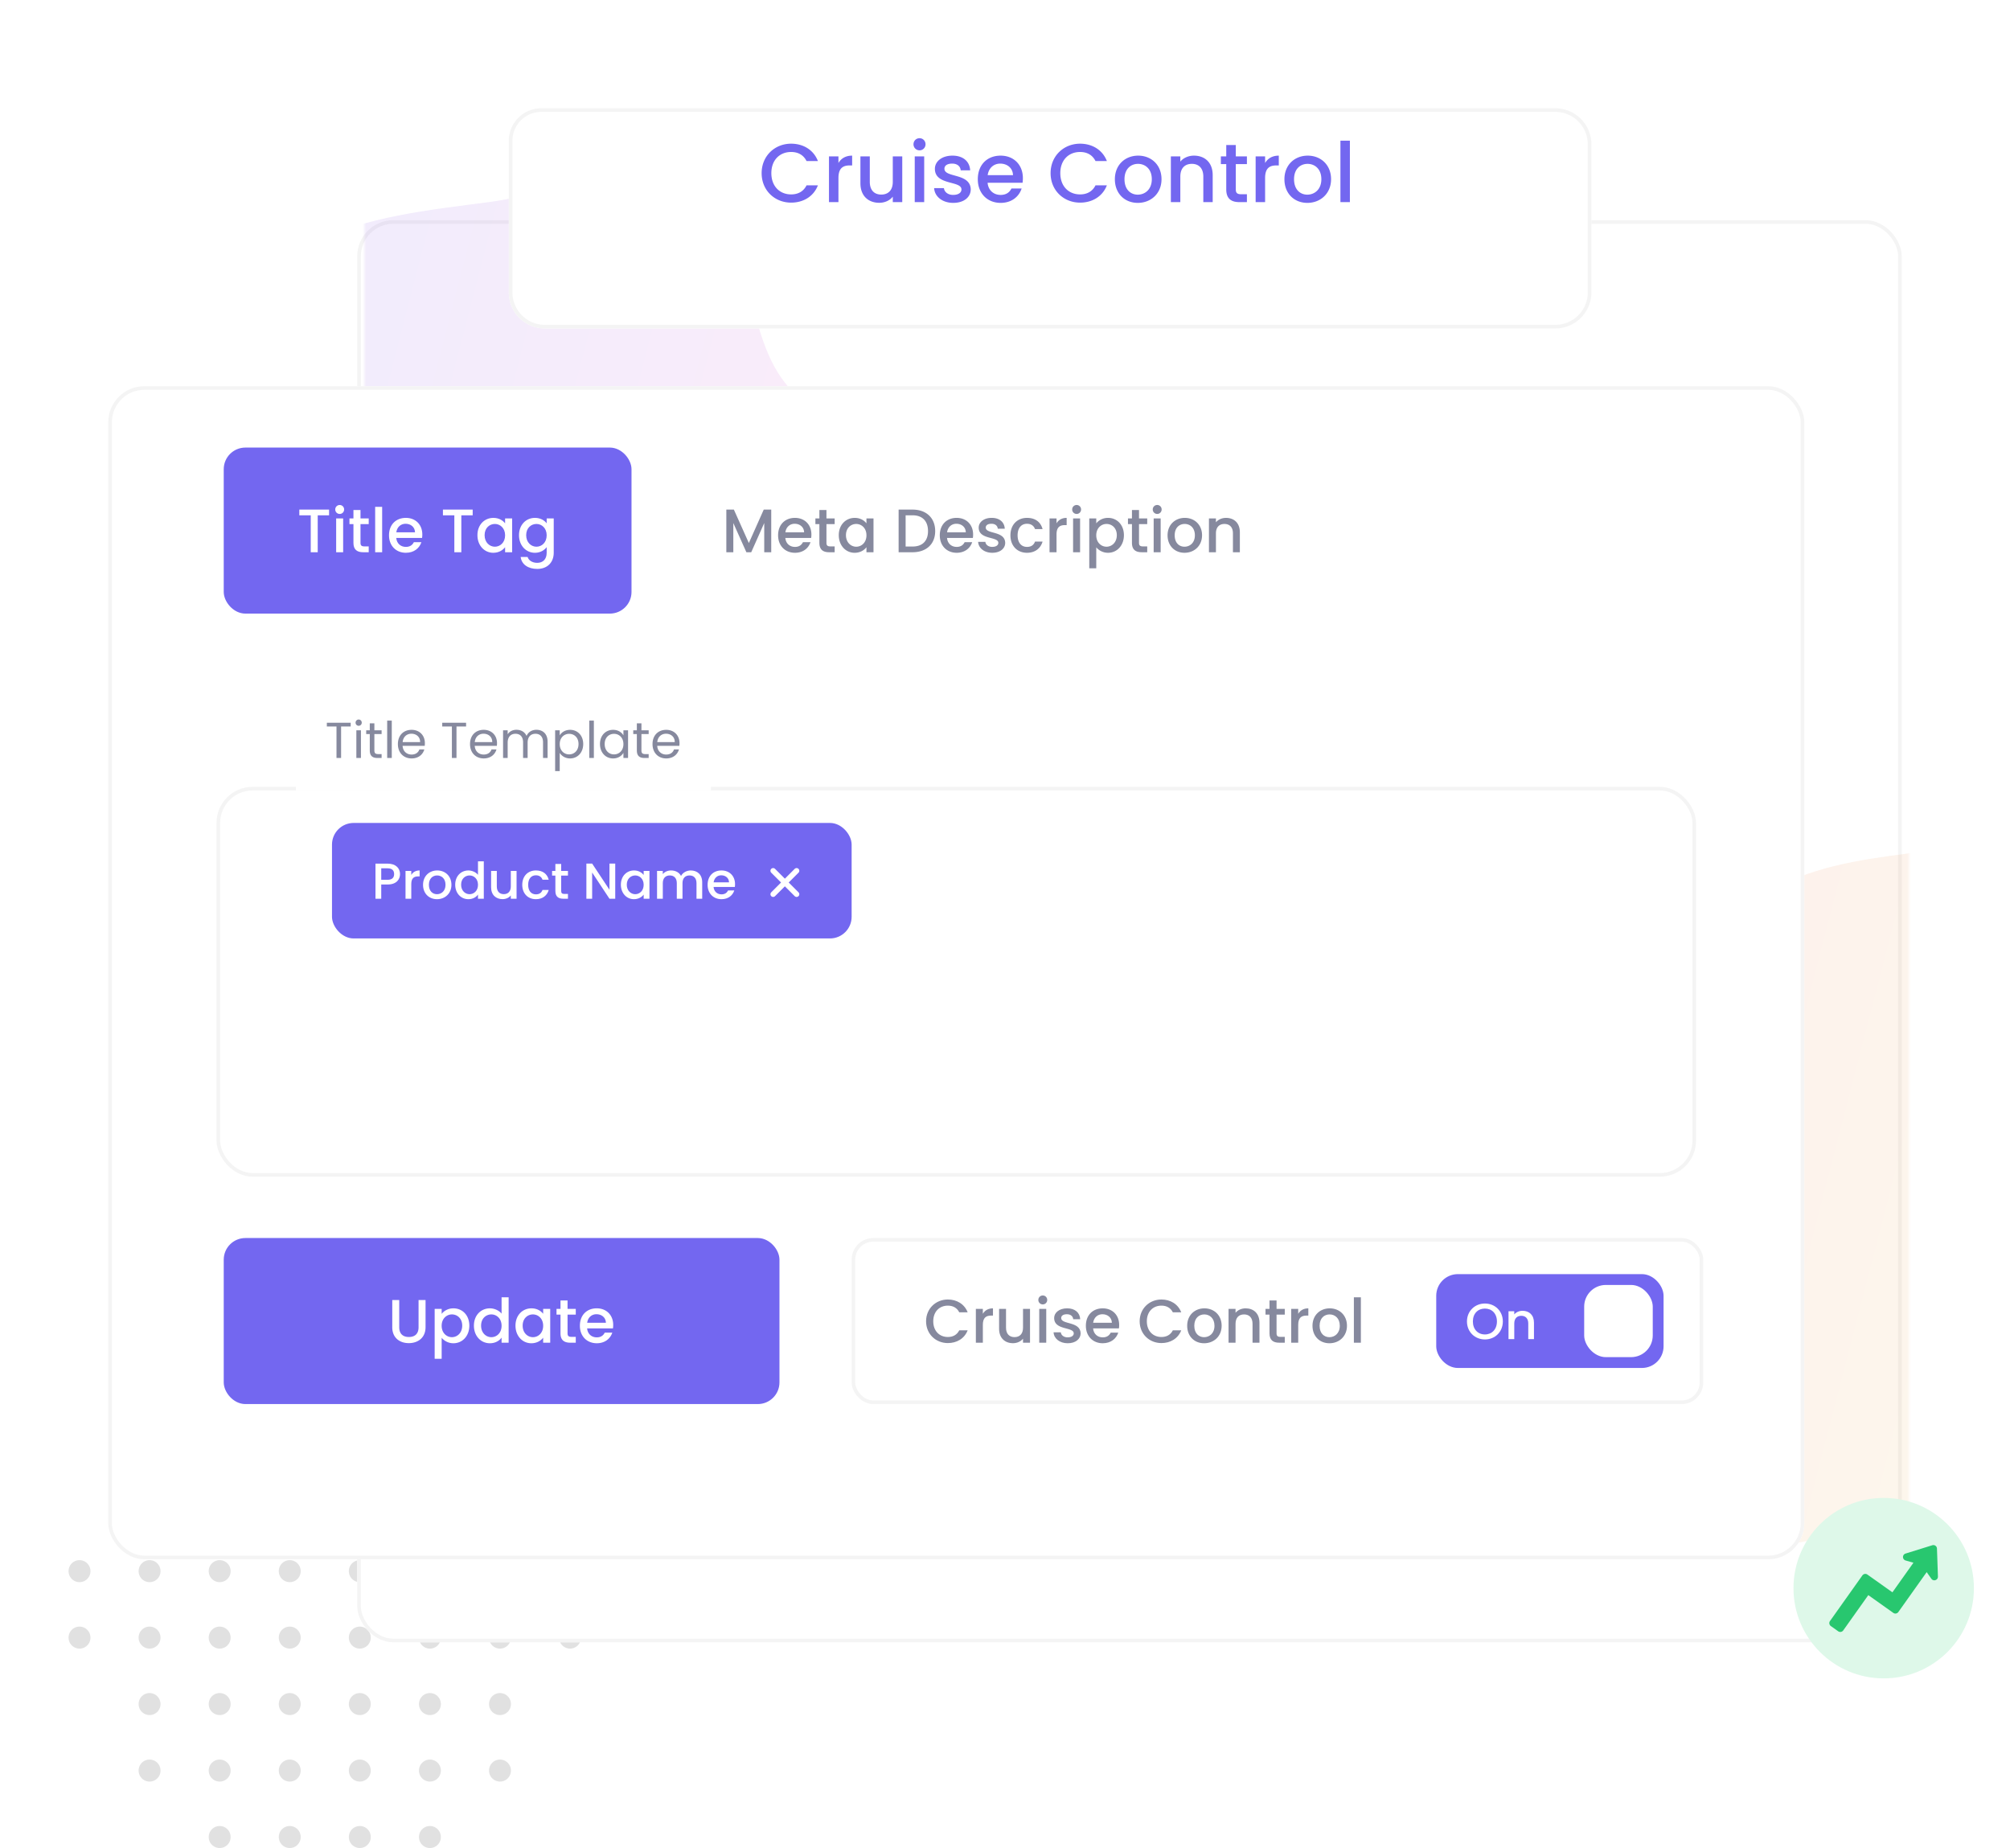 <svg width="557" height="512" viewBox="0 0 557 512" fill="none" xmlns="http://www.w3.org/2000/svg"><g clip-path="url(#clip0_1073_489)"><path d="M63.91 508.952A3.035 3.035 0 0 1 60.877 512a3.035 3.035 0 0 1-3.034-3.048 3.035 3.035 0 0 1 3.034-3.047c1.68 0 3.033 1.36 3.033 3.047z" fill="#E1E1E1"/><path d="M83.326 508.952A3.035 3.035 0 0 1 80.292 512a3.035 3.035 0 0 1-3.033-3.048 3.035 3.035 0 0 1 3.032-3.047c1.68 0 3.034 1.36 3.034 3.047z" fill="#E1E1E1"/><path d="M102.74 508.952A3.035 3.035 0 0 1 99.71 512a3.035 3.035 0 0 1-3.034-3.048 3.035 3.035 0 0 1 3.034-3.047c1.68 0 3.033 1.36 3.033 3.047z" fill="#E1E1E1"/><path d="M122.17 508.952a3.035 3.035 0 0 1-3.034 3.048 3.034 3.034 0 0 1-3.033-3.048 3.034 3.034 0 0 1 3.033-3.047c1.68 0 3.033 1.36 3.033 3.047z" fill="#E1E1E1"/><path d="M44.482 490.54a3.035 3.035 0 0 1-3.033 3.05 3.035 3.035 0 0 1-3.035-3.05 3.035 3.035 0 0 1 3.034-3.046c1.678 0 3.032 1.36 3.032 3.047z" fill="#E1E1E1"/><path d="M63.91 490.54a3.035 3.035 0 0 1-3.033 3.05 3.035 3.035 0 0 1-3.034-3.05 3.035 3.035 0 0 1 3.034-3.046c1.68 0 3.033 1.36 3.033 3.047z" fill="#E1E1E1"/><path d="M83.326 490.54a3.035 3.035 0 0 1-3.034 3.05 3.035 3.035 0 0 1-3.033-3.05 3.035 3.035 0 0 1 3.032-3.046c1.68 0 3.034 1.36 3.034 3.047z" fill="#E1E1E1"/><path d="M102.74 490.54a3.035 3.035 0 0 1-3.032 3.05 3.035 3.035 0 0 1-3.033-3.05 3.035 3.035 0 0 1 3.033-3.046c1.68 0 3.033 1.36 3.033 3.047z" fill="#E1E1E1"/><path d="M122.17 490.54a3.035 3.035 0 0 1-3.034 3.05 3.034 3.034 0 0 1-3.033-3.05 3.034 3.034 0 0 1 3.033-3.046c1.68 0 3.033 1.36 3.033 3.047z" fill="#E1E1E1"/><path d="M141.585 490.54a3.035 3.035 0 0 1-3.034 3.05 3.035 3.035 0 0 1-3.032-3.05 3.035 3.035 0 0 1 3.033-3.046c1.68 0 3.035 1.36 3.035 3.047z" fill="#E1E1E1"/><path d="M44.482 472.117a3.035 3.035 0 0 1-3.033 3.047 3.035 3.035 0 0 1-3.035-3.047 3.035 3.035 0 0 1 3.034-3.048c1.678 0 3.032 1.36 3.032 3.047z" fill="#E1E1E1"/><path d="M63.91 472.117a3.035 3.035 0 0 1-3.033 3.047 3.035 3.035 0 0 1-3.034-3.047 3.035 3.035 0 0 1 3.034-3.048c1.68 0 3.033 1.36 3.033 3.047z" fill="#E1E1E1"/><path d="M83.326 472.117a3.035 3.035 0 0 1-3.034 3.047 3.035 3.035 0 0 1-3.033-3.047 3.035 3.035 0 0 1 3.032-3.048c1.68 0 3.034 1.36 3.034 3.047z" fill="#E1E1E1"/><path d="M102.74 472.117a3.035 3.035 0 0 1-3.032 3.047 3.035 3.035 0 0 1-3.033-3.047 3.035 3.035 0 0 1 3.033-3.048c1.68 0 3.033 1.36 3.033 3.047z" fill="#E1E1E1"/><path d="M122.17 472.117a3.035 3.035 0 0 1-3.034 3.047 3.034 3.034 0 0 1-3.033-3.047 3.034 3.034 0 0 1 3.033-3.048c1.68 0 3.033 1.36 3.033 3.047z" fill="#E1E1E1"/><path d="M141.585 472.117a3.035 3.035 0 0 1-3.034 3.047 3.035 3.035 0 0 1-3.032-3.047 3.035 3.035 0 0 1 3.033-3.048c1.68 0 3.035 1.36 3.035 3.047z" fill="#E1E1E1"/><path d="M25.067 453.706a3.035 3.035 0 0 1-3.034 3.047A3.035 3.035 0 0 1 19 453.706a3.035 3.035 0 0 1 3.033-3.048c1.68 0 3.034 1.36 3.034 3.048z" fill="#E1E1E1"/><path d="M44.482 453.706a3.035 3.035 0 0 1-3.033 3.047 3.035 3.035 0 0 1-3.035-3.047 3.035 3.035 0 0 1 3.034-3.048c1.678 0 3.032 1.36 3.032 3.048z" fill="#E1E1E1"/><path d="M63.91 453.706a3.035 3.035 0 0 1-3.033 3.047 3.035 3.035 0 0 1-3.034-3.047 3.035 3.035 0 0 1 3.034-3.048c1.68 0 3.033 1.36 3.033 3.048z" fill="#E1E1E1"/><path d="M83.326 453.706a3.035 3.035 0 0 1-3.034 3.047 3.035 3.035 0 0 1-3.033-3.047 3.035 3.035 0 0 1 3.032-3.048c1.68 0 3.034 1.36 3.034 3.048z" fill="#E1E1E1"/><path d="M102.74 453.706a3.035 3.035 0 0 1-3.032 3.047 3.035 3.035 0 0 1-3.034-3.047 3.035 3.035 0 0 1 3.034-3.048c1.68 0 3.033 1.36 3.033 3.048z" fill="#E1E1E1"/><path d="M122.17 453.706a3.035 3.035 0 0 1-3.034 3.047 3.034 3.034 0 0 1-3.033-3.047 3.034 3.034 0 0 1 3.033-3.048c1.68 0 3.033 1.36 3.033 3.048z" fill="#E1E1E1"/><path d="M141.585 453.706a3.035 3.035 0 0 1-3.034 3.047 3.035 3.035 0 0 1-3.032-3.047 3.035 3.035 0 0 1 3.033-3.048c1.68 0 3.035 1.36 3.035 3.048z" fill="#E1E1E1"/><path d="M157.967 456.753a3.04 3.04 0 0 0 3.033-3.047 3.04 3.04 0 0 0-3.033-3.048 3.042 3.042 0 0 0-3.034 3.048 3.04 3.04 0 0 0 3.034 3.047z" fill="#E1E1E1"/><path d="M25.067 435.294a3.035 3.035 0 0 1-3.034 3.048A3.035 3.035 0 0 1 19 435.294a3.035 3.035 0 0 1 3.033-3.047c1.68 0 3.034 1.36 3.034 3.047z" fill="#E1E1E1"/><path d="M44.482 435.294a3.035 3.035 0 0 1-3.033 3.048 3.035 3.035 0 0 1-3.035-3.048 3.035 3.035 0 0 1 3.034-3.047c1.678 0 3.032 1.36 3.032 3.047z" fill="#E1E1E1"/><path d="M63.91 435.294a3.035 3.035 0 0 1-3.033 3.048 3.035 3.035 0 0 1-3.034-3.048 3.035 3.035 0 0 1 3.034-3.047c1.68 0 3.033 1.36 3.033 3.047z" fill="#E1E1E1"/><path d="M83.326 435.294a3.035 3.035 0 0 1-3.034 3.048 3.035 3.035 0 0 1-3.033-3.048 3.035 3.035 0 0 1 3.032-3.047c1.68 0 3.034 1.36 3.034 3.047z" fill="#E1E1E1"/><path d="M102.74 435.294a3.035 3.035 0 0 1-3.032 3.048 3.035 3.035 0 0 1-3.034-3.048 3.035 3.035 0 0 1 3.034-3.047c1.68 0 3.033 1.36 3.033 3.047z" fill="#E1E1E1"/><path d="M122.17 435.294a3.035 3.035 0 0 1-3.034 3.048 3.034 3.034 0 0 1-3.033-3.048 3.034 3.034 0 0 1 3.033-3.047c1.68 0 3.033 1.36 3.033 3.047z" fill="#E1E1E1"/><path d="M141.585 435.294a3.035 3.035 0 0 1-3.034 3.048 3.035 3.035 0 0 1-3.032-3.048 3.035 3.035 0 0 1 3.033-3.047c1.68 0 3.035 1.36 3.035 3.047z" fill="#E1E1E1"/><path d="M161 435.294a3.035 3.035 0 0 1-3.033 3.048 3.035 3.035 0 0 1-3.034-3.048 3.035 3.035 0 0 1 3.034-3.047c1.68 0 3.033 1.36 3.033 3.047z" fill="#E1E1E1"/><path d="M44.482 416.883a3.035 3.035 0 0 1-3.033 3.048 3.035 3.035 0 0 1-3.035-3.047 3.036 3.036 0 0 1 3.034-3.048c1.678 0 3.032 1.36 3.032 3.048z" fill="#E1E1E1"/><path d="M63.91 416.883a3.035 3.035 0 0 1-3.033 3.048 3.035 3.035 0 0 1-3.034-3.047 3.036 3.036 0 0 1 3.034-3.048c1.68 0 3.033 1.36 3.033 3.048z" fill="#E1E1E1"/><path d="M83.326 416.883a3.035 3.035 0 0 1-3.034 3.048 3.035 3.035 0 0 1-3.033-3.047 3.036 3.036 0 0 1 3.032-3.048c1.68 0 3.034 1.36 3.034 3.048z" fill="#E1E1E1"/><path d="M102.74 416.883a3.035 3.035 0 0 1-3.032 3.048 3.035 3.035 0 0 1-3.033-3.047 3.036 3.036 0 0 1 3.033-3.048c1.68 0 3.033 1.36 3.033 3.048z" fill="#E1E1E1"/><path d="M122.17 416.883a3.035 3.035 0 0 1-3.034 3.048 3.034 3.034 0 0 1-3.033-3.047 3.035 3.035 0 0 1 3.033-3.048c1.68 0 3.033 1.36 3.033 3.048z" fill="#E1E1E1"/><path d="M141.585 416.883a3.035 3.035 0 0 1-3.034 3.048 3.035 3.035 0 0 1-3.032-3.047 3.036 3.036 0 0 1 3.033-3.048c1.68 0 3.035 1.36 3.035 3.048z" fill="#E1E1E1"/><path d="M44.482 398.46a3.035 3.035 0 0 1-3.033 3.047 3.035 3.035 0 0 1-3.035-3.048 3.035 3.035 0 0 1 3.034-3.048c1.678 0 3.032 1.36 3.032 3.047z" fill="#E1E1E1"/><path d="M63.91 398.46a3.035 3.035 0 0 1-3.033 3.047 3.035 3.035 0 0 1-3.034-3.048 3.035 3.035 0 0 1 3.034-3.048c1.68 0 3.033 1.36 3.033 3.047z" fill="#E1E1E1"/><path d="M83.326 398.46a3.035 3.035 0 0 1-3.034 3.047 3.035 3.035 0 0 1-3.033-3.048 3.035 3.035 0 0 1 3.032-3.048c1.68 0 3.034 1.36 3.034 3.047z" fill="#E1E1E1"/><path d="M102.74 398.46a3.035 3.035 0 0 1-3.032 3.047 3.035 3.035 0 0 1-3.033-3.048 3.035 3.035 0 0 1 3.033-3.048c1.68 0 3.033 1.36 3.033 3.047z" fill="#E1E1E1"/><path d="M122.17 398.46a3.035 3.035 0 0 1-3.034 3.047 3.034 3.034 0 0 1-3.033-3.048 3.034 3.034 0 0 1 3.033-3.048c1.68 0 3.033 1.36 3.033 3.047z" fill="#E1E1E1"/><path d="M141.585 398.46a3.035 3.035 0 0 1-3.034 3.047 3.035 3.035 0 0 1-3.032-3.048 3.035 3.035 0 0 1 3.033-3.048c1.68 0 3.035 1.36 3.035 3.047z" fill="#E1E1E1"/><path d="M63.91 380.048a3.035 3.035 0 0 1-3.033 3.047 3.035 3.035 0 0 1-3.034-3.047A3.035 3.035 0 0 1 60.877 377c1.68 0 3.033 1.36 3.033 3.048z" fill="#E1E1E1"/><path d="M83.326 380.048a3.035 3.035 0 0 1-3.034 3.047 3.035 3.035 0 0 1-3.033-3.047A3.035 3.035 0 0 1 80.29 377c1.68 0 3.034 1.36 3.034 3.048z" fill="#E1E1E1"/><path d="M102.74 380.048a3.035 3.035 0 0 1-3.032 3.047 3.035 3.035 0 0 1-3.034-3.047A3.035 3.035 0 0 1 99.708 377c1.68 0 3.033 1.36 3.033 3.048z" fill="#E1E1E1"/><path d="M122.17 380.048a3.035 3.035 0 0 1-3.034 3.047 3.034 3.034 0 0 1-3.033-3.047 3.034 3.034 0 0 1 3.033-3.048c1.68 0 3.033 1.36 3.033 3.048z" fill="#E1E1E1"/></g><g filter="url(#filter0_d_1073_489)"><rect x="101" y="48" width="428" height="394" rx="10" fill="white"/><rect x="101.5" y="48.5" width="427" height="393" rx="9.5" stroke="#F4F4F4"/></g><mask id="mask0_1073_489" style="" maskUnits="userSpaceOnUse" x="101" y="48" width="428" height="394"><rect x="101.5" y="48.5" width="427" height="393" rx="9.5" fill="white" stroke="#F4F4F4"/></mask><g mask="url(#mask0_1073_489)"><g filter="url(#filter1_f_1073_489)"><path fill-rule="evenodd" clip-rule="evenodd" d="M259.003 203.092c-8.266 17.43-26.956 26.577-41.118 39.668-12.64 11.682-22.38 27.073-38.256 33.703-15.776 6.588-33.51 1.692-50.52 3.37-19.374 1.91-39.141 14.486-57.217 7.258-17.87-7.144-25.932-27.873-35.757-44.434-9.15-15.424-16.594-31.648-19.846-49.29-3.228-17.522-4.684-35.9 1.038-52.775 5.6-16.515 18.93-28.717 30.897-41.397 11.504-12.19 23.135-24.337 38.152-31.767 15.29-7.564 32.302-9.206 49.206-11.452 19.167-2.546 40.718-12.772 57.212-2.686 16.8 10.274 12.56 37.403 24.798 52.838 12.682 15.996 39.104 19.1 47.124 37.878 7.867 18.422 2.872 40.982-5.714 59.088z" fill="url(#paint0_linear_1073_489)" fill-opacity="0.12"/></g><g filter="url(#filter2_f_1073_489)"><path fill-rule="evenodd" clip-rule="evenodd" d="M635.743 356.964c-6.81 14.36-22.208 21.896-33.876 32.68-10.412 9.626-18.438 22.306-31.518 27.768-12.998 5.428-27.608 1.394-41.62 2.776-15.963 1.575-32.25 11.935-47.14 5.98-14.724-5.887-21.366-22.964-29.46-36.608-7.54-12.708-13.672-26.074-16.35-40.61-2.66-14.435-3.86-29.576.854-43.48 4.615-13.606 15.596-23.658 25.455-34.105 9.477-10.043 19.06-20.05 31.43-26.172 12.598-6.232 26.614-7.585 40.54-9.436 15.792-2.097 33.547-10.522 47.136-2.212 13.84 8.464 10.35 30.815 20.43 43.53 10.45 13.18 32.218 15.737 38.825 31.208 6.482 15.177 2.367 33.764-4.707 48.68z" fill="url(#paint1_linear_1073_489)" fill-opacity="0.12"/></g></g><g filter="url(#filter3_d_1073_489)"><path d="M143 26a9 9 0 0 1 9-9h281c5.523 0 10 4.477 10 10v41c0 5.523-4.477 10-10 10H153c-5.523 0-10-4.477-10-10V26z" fill="white"/><path d="M152 17.5h281a9.5 9.5 0 0 1 9.5 9.5v41a9.5 9.5 0 0 1-9.5 9.5H153a9.5 9.5 0 0 1-9.5-9.5V26a8.5 8.5 0 0 1 8.5-8.5z" stroke="#F4F4F4"/></g><path d="M211.06 47.973c0-4.784 3.657-8.165 8.165-8.165 3.335 0 6.21 1.68 7.43 4.807h-3.152c-.85-1.702-2.37-2.507-4.278-2.507-3.174 0-5.474 2.254-5.474 5.865 0 3.61 2.3 5.888 5.475 5.888 1.91 0 3.427-.804 4.278-2.506h3.15c-1.218 3.128-4.093 4.784-7.428 4.784-4.508 0-8.165-3.358-8.165-8.165zm21.285 1.357V56h-2.622V43.327h2.622v1.84c.736-1.265 2-2.047 3.795-2.047v2.714h-.667c-1.932 0-3.128.805-3.128 3.496zm17.682-6.003V56h-2.622v-1.518c-.828 1.08-2.254 1.702-3.75 1.702-2.966 0-5.22-1.863-5.22-5.405v-7.453h2.6v7.06c0 2.324 1.264 3.52 3.173 3.52 1.932 0 3.197-1.196 3.197-3.52v-7.06h2.622zM253.487 56V43.327h2.622V56h-2.623zm1.334-14.352a1.66 1.66 0 0 1-1.678-1.68c0-.942.736-1.678 1.68-1.678.92 0 1.655.736 1.655 1.68 0 .942-.736 1.678-1.656 1.678zm14.184 10.81c0 2.14-1.863 3.75-4.853 3.75-3.035 0-5.174-1.795-5.29-4.095h2.715c.092 1.035 1.08 1.886 2.53 1.886 1.518 0 2.323-.645 2.323-1.52 0-2.483-7.36-1.057-7.36-5.703 0-2.024 1.886-3.657 4.876-3.657 2.875 0 4.76 1.54 4.9 4.07h-2.623c-.09-1.103-.942-1.862-2.368-1.862-1.403 0-2.14.575-2.14 1.426 0 2.553 7.154 1.127 7.292 5.704zm8.17-7.13c-1.772 0-3.198 1.196-3.474 3.197h7.015c-.046-1.955-1.587-3.197-3.542-3.197zm5.933 6.9c-.713 2.208-2.714 3.98-5.82 3.98-3.633 0-6.324-2.577-6.324-6.556 0-3.98 2.576-6.532 6.325-6.532 3.61 0 6.164 2.507 6.164 6.233 0 .437-.023.85-.092 1.288h-9.683c.184 2.094 1.68 3.36 3.61 3.36 1.61 0 2.508-.783 2.99-1.772h2.83zm8.026-4.255c0-4.784 3.657-8.165 8.165-8.165 3.335 0 6.21 1.68 7.43 4.807h-3.152c-.85-1.702-2.37-2.507-4.278-2.507-3.174 0-5.474 2.254-5.474 5.865 0 3.61 2.3 5.888 5.474 5.888 1.91 0 3.427-.804 4.278-2.506h3.15c-1.218 3.128-4.093 4.784-7.428 4.784-4.508 0-8.165-3.358-8.165-8.165zm30.738 1.68c0 3.978-2.943 6.554-6.577 6.554-3.61 0-6.348-2.576-6.348-6.555 0-3.98 2.852-6.532 6.463-6.532 3.61 0 6.463 2.553 6.463 6.532zm-10.257 0c0 2.874 1.702 4.277 3.68 4.277 1.955 0 3.887-1.403 3.887-4.278s-1.863-4.255-3.818-4.255c-1.978 0-3.75 1.38-3.75 4.255zM333.456 56v-7.084c0-2.323-1.265-3.52-3.174-3.52-1.932 0-3.197 1.197-3.197 3.52V56h-2.622V43.327h2.622v1.45c.85-1.036 2.254-1.657 3.772-1.657 2.967 0 5.198 1.863 5.198 5.405V56h-2.6zm6.358-3.52v-7.014h-1.495v-2.14h1.494v-3.15h2.645v3.15h3.08v2.14h-3.08v7.015c0 .944.367 1.335 1.47 1.335h1.61V56h-2.07c-2.253 0-3.656-.943-3.656-3.52zm10.765-3.15V56h-2.623V43.327h2.622v1.84c.735-1.265 2-2.047 3.794-2.047v2.714h-.667c-1.932 0-3.128.805-3.128 3.496zm18.28.322c0 3.98-2.944 6.555-6.578 6.555-3.61 0-6.348-2.576-6.348-6.555 0-3.98 2.852-6.532 6.463-6.532 3.61 0 6.463 2.553 6.463 6.532zm-10.258 0c0 2.875 1.702 4.278 3.68 4.278 1.955 0 3.887-1.403 3.887-4.278s-1.864-4.255-3.82-4.255c-1.977 0-3.748 1.38-3.748 4.255zM371.452 56V38.98h2.622V56h-2.622z" fill="#7367F0"/><circle cx="522" cy="440" r="25" fill="#DEF8E9"/><path d="M536.262 429.053a.5.5 0 0 0-.648-.46l-7.414 2.303a.498.498 0 0 0 .01.958l2.17.62a.498.498 0 0 1 .27.772l-5.826 8.203a.5.5 0 0 1-.697.118l-6.93-4.923a.505.505 0 0 0-.373-.085.494.494 0 0 0-.324.204l-8.976 12.637a.503.503 0 0 0-.016.556c.035.055.08.104.134.142l2.04 1.447a.503.503 0 0 0 .554.016.49.49 0 0 0 .142-.133l6.948-9.783a.503.503 0 0 1 .698-.118l6.93 4.922a.492.492 0 0 0 .697-.12l7.853-11.056a.496.496 0 0 1 .638-.154c.07.037.132.09.178.155l1.3 1.845a.502.502 0 0 0 .91-.306l-.268-7.76z" fill="#6D6E71"/><path d="M536.35 437.777a.996.996 0 0 1-1.137-.37l-1.3-1.845-7.855 11.056a.998.998 0 0 1-1.394.237l-6.93-4.922-6.95 9.784a1.004 1.004 0 0 1-1.394.236l-2.037-1.448a1.003 1.003 0 0 1-.236-1.394l8.975-12.636a1 1 0 0 1 1.394-.236l6.93 4.92 5.827-8.202-2.17-.62a.996.996 0 0 1-.725-.95 1 1 0 0 1 .704-.968l7.413-2.302a.996.996 0 0 1 1.296.92l.267 7.76a.993.993 0 0 1-.68.98z" fill="#28C76F"/><g filter="url(#filter4_d_1073_489)"><rect x="32" y="94" width="470" height="325" rx="10" fill="white"/><rect x="32.5" y="94.5" width="469" height="324" rx="9.5" stroke="#F4F4F4"/></g><rect x="62.5" y="124.5" width="112" height="45" rx="5.5" fill="#7367F0" stroke="#7367F0"/><path d="M82.947 142.766h3.162V153h1.937v-10.234h3.145v-1.58h-8.245v1.58zM93.154 153h1.938v-9.367h-1.938V153zm.986-10.608c.68 0 1.224-.544 1.224-1.24 0-.698-.544-1.242-1.224-1.242-.697 0-1.24.544-1.24 1.24 0 .698.543 1.242 1.24 1.242zm3.803 8.007c0 1.903 1.037 2.6 2.703 2.6h1.53v-1.615h-1.19c-.816 0-1.088-.29-1.088-.986v-5.186h2.278v-1.58h-2.278v-2.33h-1.955v2.33h-1.105v1.58h1.105v5.185zm6.02 2.6h1.937v-12.58h-1.938V153zm8.425-7.888c1.445 0 2.584.918 2.618 2.363h-5.185c.205-1.48 1.26-2.363 2.568-2.363zm4.386 5.1h-2.09c-.358.73-1.02 1.31-2.21 1.31-1.43 0-2.534-.936-2.67-2.483h7.157c.052-.324.07-.63.07-.953 0-2.754-1.888-4.607-4.557-4.607-2.77 0-4.675 1.887-4.675 4.828 0 2.94 1.99 4.845 4.675 4.845 2.295 0 3.774-1.31 4.3-2.94zm5.967-7.446h3.163V153h1.938v-10.234h3.146v-1.58h-8.245v1.58zm9.562 5.508c0 2.89 1.955 4.88 4.386 4.88 1.564 0 2.686-.75 3.28-1.548V153h1.956v-9.367h-1.955v1.36c-.58-.765-1.667-1.513-3.248-1.513-2.465 0-4.42 1.904-4.42 4.794zm7.667.034c0 2.023-1.378 3.162-2.84 3.162-1.445 0-2.84-1.173-2.84-3.196 0-2.023 1.395-3.11 2.84-3.11 1.462 0 2.84 1.138 2.84 3.144zm3.854-.034c0 2.89 1.955 4.88 4.42 4.88 1.53 0 2.652-.766 3.247-1.565v1.563c0 1.87-1.12 2.788-2.617 2.788-1.343 0-2.38-.662-2.67-1.63h-1.92c.238 2.073 2.09 3.314 4.59 3.314 2.924 0 4.573-1.92 4.573-4.47v-9.52h-1.955v1.36c-.577-.8-1.716-1.514-3.246-1.514-2.465 0-4.42 1.904-4.42 4.794zm7.667.034c0 2.023-1.376 3.162-2.838 3.162-1.445 0-2.84-1.173-2.84-3.196 0-2.023 1.395-3.11 2.84-3.11 1.462 0 2.84 1.138 2.84 3.144z" fill="white"/><path d="M201.275 153h1.938v-8.092l3.62 8.092h1.344l3.604-8.092V153h1.94v-11.815h-2.075l-4.13 9.265-4.15-9.265h-2.09V153zm18.935-7.888c1.445 0 2.584.918 2.618 2.363h-5.185c.204-1.48 1.258-2.363 2.567-2.363zm4.386 5.1h-2.09c-.358.73-1.02 1.31-2.21 1.31-1.43 0-2.534-.936-2.67-2.483h7.157c.05-.324.068-.63.068-.953 0-2.754-1.886-4.607-4.555-4.607-2.77 0-4.675 1.887-4.675 4.828 0 2.94 1.99 4.845 4.675 4.845 2.295 0 3.774-1.31 4.3-2.94zm2.468.187c0 1.903 1.037 2.6 2.703 2.6h1.53v-1.615h-1.19c-.816 0-1.088-.29-1.088-.986v-5.186h2.277v-1.58h-2.278v-2.33h-1.956v2.33h-1.105v1.58h1.104v5.185zm5.374-2.126c0 2.89 1.955 4.88 4.386 4.88 1.564 0 2.686-.75 3.28-1.548V153h1.956v-9.367h-1.955v1.36c-.578-.765-1.666-1.513-3.247-1.513-2.465 0-4.42 1.904-4.42 4.794zm7.667.034c0 2.023-1.377 3.162-2.84 3.162-1.444 0-2.838-1.173-2.838-3.196 0-2.023 1.394-3.11 2.84-3.11 1.46 0 2.838 1.138 2.838 3.144zm12.775-7.123h-3.86V153h3.86c3.79 0 6.273-2.227 6.273-5.865 0-3.655-2.482-5.95-6.273-5.95zm-1.92 10.234v-8.654h1.92c2.788 0 4.284 1.666 4.284 4.37 0 2.685-1.496 4.283-4.284 4.283h-1.92zm14.058-6.308c1.445 0 2.584.918 2.618 2.363h-5.185c.205-1.48 1.26-2.363 2.568-2.363zm4.386 5.1h-2.09c-.358.73-1.02 1.31-2.21 1.31-1.43 0-2.534-.936-2.67-2.483h7.157c.052-.324.07-.63.07-.953 0-2.754-1.888-4.607-4.557-4.607-2.77 0-4.675 1.887-4.675 4.828 0 2.94 1.99 4.845 4.675 4.845 2.295 0 3.774-1.31 4.3-2.94zm9.15.17c-.103-3.383-5.39-2.33-5.39-4.216 0-.63.544-1.054 1.58-1.054 1.055 0 1.684.56 1.752 1.377h1.938c-.102-1.87-1.496-3.01-3.62-3.01-2.21 0-3.605 1.207-3.605 2.703 0 3.434 5.44 2.38 5.44 4.216 0 .645-.596 1.12-1.718 1.12-1.07 0-1.802-.628-1.87-1.393h-2.006c.085 1.7 1.666 3.026 3.91 3.026 2.21 0 3.587-1.19 3.587-2.77zm1.447-2.074c0 2.94 1.905 4.845 4.59 4.845 2.296 0 3.792-1.275 4.32-3.11h-2.092c-.357.968-1.07 1.478-2.227 1.478-1.563 0-2.6-1.155-2.6-3.212 0-2.04 1.037-3.196 2.6-3.196 1.157 0 1.905.578 2.228 1.48h2.09c-.526-1.973-2.022-3.112-4.317-3.112-2.685 0-4.59 1.904-4.59 4.828zm12.778-.238c0-1.99.884-2.584 2.312-2.584h.493v-2.006c-1.326 0-2.26.578-2.805 1.513v-1.36h-1.938V153h1.938v-4.93zm4.587 4.93h1.938v-9.367h-1.938V153zm.986-10.608c.68 0 1.225-.544 1.225-1.24 0-.698-.544-1.242-1.224-1.242-.696 0-1.24.544-1.24 1.24 0 .698.544 1.242 1.24 1.242zm5.435 2.618v-1.377h-1.938v13.82h1.938v-5.813a4.235 4.235 0 0 0 3.264 1.513c2.464 0 4.402-1.99 4.402-4.88s-1.938-4.793-4.403-4.793c-1.53 0-2.67.748-3.265 1.53zm5.695 3.264c0 2.023-1.394 3.196-2.856 3.196-1.445 0-2.84-1.14-2.84-3.162 0-2.006 1.395-3.145 2.84-3.145 1.462 0 2.856 1.088 2.856 3.11zm4.195 2.125c0 1.903 1.037 2.6 2.703 2.6h1.53v-1.615h-1.19c-.816 0-1.088-.29-1.088-.986v-5.186h2.278v-1.58h-2.278v-2.33h-1.955v2.33h-1.105v1.58h1.105v5.185zm6.02 2.6h1.937v-9.367h-1.938V153zm.985-10.608c.68 0 1.224-.544 1.224-1.24 0-.698-.544-1.242-1.224-1.242-.697 0-1.24.544-1.24 1.24 0 .698.543 1.242 1.24 1.242zm12.42 5.916c0-2.94-2.107-4.828-4.776-4.828-2.67 0-4.777 1.887-4.777 4.828 0 2.94 2.023 4.845 4.692 4.845 2.685 0 4.86-1.904 4.86-4.845zm-7.58 0c0-2.125 1.308-3.145 2.77-3.145 1.445 0 2.822 1.02 2.822 3.145s-1.428 3.162-2.873 3.162c-1.463 0-2.72-1.037-2.72-3.162zM341.663 153h1.92v-5.525c0-2.618-1.648-3.995-3.84-3.995-1.123 0-2.16.46-2.79 1.224v-1.07h-1.937V153h1.938v-5.236c0-1.717.935-2.6 2.363-2.6 1.41 0 2.346.883 2.346 2.6V153z" fill="#86899E"/><g filter="url(#filter5_d_1073_489)"><rect x="62" y="205" width="410" height="108" rx="10" fill="white"/><rect x="62.5" y="205.5" width="409" height="107" rx="9.5" stroke="#F4F4F4"/></g><rect x="92" y="228" width="144" height="32" rx="6" fill="#7367F0"/><path d="m220.75 241.25-6.5 6.5" stroke="white" stroke-width="1.5" stroke-linecap="round" stroke-linejoin="round"/><path d="m214.25 241.25 6.5 6.5" stroke="white" stroke-width="1.5" stroke-linecap="round" stroke-linejoin="round"/><path d="M105.646 243.75v-3.178h1.764c1.246 0 1.806.588 1.806 1.596 0 .98-.56 1.582-1.806 1.582h-1.764zm5.208-1.582c0-1.582-1.134-2.898-3.444-2.898h-3.36V249h1.596v-3.948h1.764c2.534 0 3.444-1.498 3.444-2.884zm3.118 2.772c0-1.638.728-2.128 1.904-2.128h.406v-1.652c-1.092 0-1.862.476-2.31 1.246v-1.12h-1.596V249h1.596v-4.06zm11.127.196c0-2.422-1.737-3.976-3.935-3.976s-3.934 1.554-3.934 3.976 1.667 3.99 3.865 3.99c2.212 0 4.004-1.568 4.004-3.99zm-6.245 0c0-1.75 1.078-2.59 2.282-2.59 1.19 0 2.324.84 2.324 2.59s-1.175 2.604-2.365 2.604c-1.204 0-2.24-.854-2.24-2.604zm7.29-.028c0 2.38 1.61 4.018 3.64 4.018 1.26 0 2.184-.588 2.674-1.288V249h1.61v-10.36h-1.61v3.724c-.59-.728-1.653-1.204-2.66-1.204-2.045 0-3.655 1.568-3.655 3.948zm6.314.028c0 1.666-1.135 2.604-2.34 2.604-1.19 0-2.337-.966-2.337-2.632 0-1.666 1.148-2.562 2.338-2.562 1.205 0 2.34.938 2.34 2.59zm10.69-3.85h-1.595v4.298c0 1.414-.77 2.142-1.946 2.142-1.163 0-1.933-.728-1.933-2.142v-4.298h-1.582v4.536c0 2.156 1.372 3.29 3.178 3.29.91 0 1.778-.378 2.282-1.036V249h1.596v-7.714zm1.575 3.85c0 2.422 1.568 3.99 3.78 3.99 1.89 0 3.122-1.05 3.556-2.562h-1.72c-.295.798-.883 1.218-1.835 1.218-1.288 0-2.142-.952-2.142-2.646 0-1.68.854-2.632 2.142-2.632.952 0 1.568.476 1.834 1.218h1.72c-.433-1.624-1.665-2.562-3.555-2.562-2.212 0-3.78 1.568-3.78 3.976zm9.18 1.722c0 1.568.853 2.142 2.225 2.142h1.26v-1.33h-.98c-.672 0-.896-.238-.896-.812v-4.27h1.876v-1.302h-1.876v-1.918h-1.61v1.918h-.91v1.302h.91v4.27zm14.99-7.602v7.252l-4.802-7.252h-1.596V249h1.596v-7.266l4.802 7.266h1.596v-9.744h-1.595zm3.16 5.852c0 2.38 1.61 4.018 3.612 4.018 1.288 0 2.212-.616 2.702-1.274V249h1.61v-7.714h-1.61v1.12c-.477-.63-1.373-1.246-2.675-1.246-2.03 0-3.64 1.568-3.64 3.948zm6.314.028c0 1.666-1.135 2.604-2.34 2.604-1.19 0-2.337-.966-2.337-2.632 0-1.666 1.148-2.562 2.338-2.562 1.205 0 2.34.938 2.34 2.59zM193.01 249h1.58v-4.55c0-2.156-1.37-3.29-3.177-3.29-1.12 0-2.212.588-2.688 1.526-.532-1.008-1.554-1.526-2.772-1.526-.924 0-1.764.378-2.282 1.008v-.882h-1.595V249h1.596v-4.312c0-1.414.77-2.142 1.947-2.142 1.162 0 1.932.728 1.932 2.142V249h1.58v-4.312c0-1.414.77-2.142 1.947-2.142 1.162 0 1.932.728 1.932 2.142V249zm6.86-6.496c1.19 0 2.128.756 2.156 1.946h-4.27c.168-1.218 1.036-1.946 2.114-1.946zm3.612 4.2h-1.722c-.294.602-.84 1.078-1.82 1.078-1.176 0-2.086-.77-2.198-2.044h5.894c.042-.266.056-.518.056-.784 0-2.268-1.554-3.794-3.752-3.794-2.282 0-3.85 1.554-3.85 3.976s1.638 3.99 3.85 3.99c1.89 0 3.108-1.078 3.542-2.422z" fill="white"/><rect x="82" y="192" width="115" height="27" fill="white"/><path d="M90.573 201.278h2.674V210h1.274v-8.722h2.66v-1.036h-6.607v1.036zM98.749 210h1.273v-7.672H98.75V210zm.657-8.918a.85.85 0 0 0 .84-.868.85.85 0 0 0-.84-.868.855.855 0 0 0-.868.868c-.001.49.377.868.867.868zm3.067 6.818c0 1.54.77 2.1 2.128 2.1h1.148v-1.078h-.938c-.784 0-1.064-.266-1.064-1.022v-4.522h2.002v-1.05h-2.002v-1.932h-1.274v1.932h-.994v1.05h.994v4.522zm4.82 2.1h1.274v-10.36h-1.274V210zm6.707-6.72c1.317 0 2.437.826 2.423 2.324h-4.844c.14-1.498 1.175-2.324 2.42-2.324zm3.585 4.354h-1.372c-.28.826-1.008 1.414-2.156 1.414-1.302 0-2.394-.854-2.492-2.408h6.132c.028-.266.042-.49.042-.77 0-2.1-1.457-3.668-3.683-3.668-2.24 0-3.794 1.526-3.794 3.948 0 2.436 1.61 3.976 3.794 3.976 1.904 0 3.136-1.092 3.528-2.492zm4.966-6.356h2.675V210h1.274v-8.722h2.66v-1.036h-6.61v1.036zm11.44 2.002c1.315 0 2.435.826 2.42 2.324h-4.843c.14-1.498 1.176-2.324 2.422-2.324zm3.583 4.354H136.2c-.28.826-1.007 1.414-2.155 1.414-1.302 0-2.394-.854-2.492-2.408h6.132c.028-.266.042-.49.042-.77 0-2.1-1.456-3.668-3.682-3.668-2.24 0-3.794 1.526-3.794 3.948 0 2.436 1.61 3.976 3.795 3.976 1.904 0 3.136-1.092 3.528-2.492zm12.91 2.366h1.26v-4.522c0-2.198-1.358-3.29-3.108-3.29-1.176 0-2.268.602-2.716 1.708-.505-1.148-1.555-1.708-2.815-1.708-1.008 0-1.918.434-2.422 1.246v-1.106h-1.274V210h1.273v-4.228c0-1.652.882-2.478 2.17-2.478 1.26 0 2.1.798 2.1 2.366V210h1.26v-4.228c0-1.652.882-2.478 2.17-2.478 1.26 0 2.1.798 2.1 2.366V210zm4.624-6.258v-1.414h-1.274v11.312h1.274v-5.054c.476.784 1.47 1.54 2.87 1.54 2.058 0 3.64-1.61 3.64-3.99 0-2.394-1.582-3.934-3.64-3.934-1.4 0-2.408.728-2.87 1.54zm5.208 2.394c0 1.806-1.19 2.87-2.604 2.87-1.385 0-2.603-1.05-2.603-2.856 0-1.778 1.218-2.842 2.604-2.842 1.415 0 2.605 1.022 2.605 2.828zm2.98 3.864h1.273v-10.36h-1.274V210zm2.968-3.864c0 2.38 1.582 3.99 3.626 3.99 1.413 0 2.407-.728 2.87-1.554V210h1.287v-7.672h-1.288v1.4c-.45-.798-1.43-1.526-2.857-1.526-2.058 0-3.64 1.54-3.64 3.934zm6.496.014c0 1.806-1.205 2.856-2.605 2.856s-2.59-1.064-2.59-2.87c0-1.806 1.19-2.828 2.59-2.828 1.4 0 2.604 1.064 2.604 2.842zm3.72 1.75c0 1.54.77 2.1 2.128 2.1h1.148v-1.078h-.938c-.784 0-1.064-.266-1.064-1.022v-4.522h2.002v-1.05h-2.002v-1.932h-1.274v1.932h-.994v1.05h.994v4.522zm8.082-4.62c1.316 0 2.436.826 2.422 2.324h-4.844c.14-1.498 1.176-2.324 2.422-2.324zm3.584 4.354h-1.372c-.28.826-1.008 1.414-2.156 1.414-1.302 0-2.394-.854-2.492-2.408h6.132c.028-.266.042-.49.042-.77 0-2.1-1.456-3.668-3.682-3.668-2.24 0-3.794 1.526-3.794 3.948 0 2.436 1.61 3.976 3.794 3.976 1.904 0 3.136-1.092 3.528-2.492z" fill="#86899E"/><rect x="62.5" y="343.5" width="153" height="45" rx="5.5" fill="#7367F0" stroke="#7367F0"/><path d="M108.698 367.682c0 3.01 2.108 4.437 4.59 4.437 2.465 0 4.64-1.43 4.64-4.438v-7.497h-1.937v7.53c0 1.837-1.036 2.704-2.685 2.704-1.632 0-2.67-.868-2.67-2.704v-7.53H108.7v7.496zm13.693-3.672v-1.377h-1.937v13.82h1.938v-5.813a4.235 4.235 0 0 0 3.265 1.513c2.465 0 4.403-1.99 4.403-4.88s-1.938-4.793-4.403-4.793c-1.53 0-2.67.748-3.264 1.53zm5.696 3.264c0 2.023-1.394 3.196-2.856 3.196-1.445 0-2.84-1.14-2.84-3.162 0-2.006 1.395-3.145 2.84-3.145 1.462 0 2.856 1.088 2.856 3.11zm3.242 0c0 2.89 1.955 4.88 4.42 4.88 1.53 0 2.652-.715 3.247-1.565V372h1.955v-12.58h-1.955v4.522c-.714-.884-2.006-1.462-3.23-1.462-2.482 0-4.437 1.904-4.437 4.794zm7.667.034c0 2.023-1.377 3.162-2.84 3.162-1.444 0-2.838-1.173-2.838-3.196 0-2.023 1.394-3.11 2.84-3.11 1.46 0 2.838 1.138 2.838 3.144zm3.855-.034c0 2.89 1.955 4.88 4.386 4.88 1.564 0 2.686-.75 3.28-1.548V372h1.956v-9.367h-1.955v1.36c-.578-.765-1.666-1.513-3.247-1.513-2.465 0-4.42 1.904-4.42 4.794zm7.667.034c0 2.023-1.377 3.162-2.84 3.162-1.444 0-2.838-1.173-2.838-3.196 0-2.023 1.393-3.11 2.838-3.11 1.462 0 2.84 1.138 2.84 3.144zm4.806 2.09c0 1.905 1.037 2.602 2.703 2.602h1.53v-1.615h-1.19c-.816 0-1.088-.29-1.088-.986v-5.186h2.278v-1.58h-2.278v-2.33h-1.955v2.33h-1.105v1.58h1.105v5.185zm9.963-5.286c1.445 0 2.584.918 2.618 2.363h-5.185c.203-1.48 1.257-2.363 2.566-2.363zm4.386 5.1h-2.09c-.358.73-1.02 1.31-2.21 1.31-1.43 0-2.534-.936-2.67-2.483h7.157c.05-.324.067-.63.067-.953 0-2.754-1.887-4.607-4.556-4.607-2.77 0-4.674 1.887-4.674 4.828 0 2.94 1.99 4.845 4.675 4.845 2.296 0 3.775-1.31 4.302-2.94z" fill="white"/><rect x="236.5" y="343.5" width="235" height="45" rx="5.5" fill="white" stroke="#F4F4F4"/><path d="M256.63 366.067c0 3.553 2.702 6.035 6.034 6.035 2.465 0 4.59-1.224 5.49-3.536h-2.328c-.63 1.258-1.75 1.853-3.162 1.853-2.346 0-4.046-1.684-4.046-4.353 0-2.67 1.7-4.335 4.046-4.335 1.41 0 2.533.595 3.162 1.853h2.33c-.902-2.312-3.027-3.553-5.492-3.553-3.332 0-6.035 2.5-6.035 6.035zm15.73 1.003c0-1.99.885-2.584 2.313-2.584h.493v-2.006c-1.326 0-2.26.578-2.805 1.513v-1.36h-1.937V372h1.938v-4.93zm13.07-4.437h-1.937v5.22c0 1.716-.935 2.6-2.363 2.6-1.41 0-2.346-.884-2.346-2.6v-5.22h-1.92v5.508c0 2.62 1.665 3.996 3.858 3.996 1.105 0 2.16-.46 2.77-1.258V372h1.94v-9.367zM287.99 372h1.938v-9.367h-1.938V372zm.986-10.608c.68 0 1.224-.544 1.224-1.24 0-.698-.544-1.242-1.224-1.242-.697 0-1.24.544-1.24 1.24 0 .698.543 1.242 1.24 1.242zm10.483 7.99c-.102-3.383-5.39-2.33-5.39-4.216 0-.63.545-1.054 1.582-1.054 1.053 0 1.682.56 1.75 1.377h1.938c-.102-1.87-1.496-3.01-3.62-3.01-2.21 0-3.605 1.207-3.605 2.703 0 3.434 5.44 2.38 5.44 4.216 0 .645-.595 1.12-1.717 1.12-1.07 0-1.802-.628-1.87-1.393h-2.006c.085 1.7 1.666 3.026 3.91 3.026 2.21 0 3.587-1.19 3.587-2.77zm6.038-5.27c1.445 0 2.584.918 2.618 2.363h-5.185c.204-1.48 1.258-2.363 2.567-2.363zm4.386 5.1h-2.09c-.357.73-1.02 1.31-2.21 1.31-1.428 0-2.533-.936-2.67-2.483h7.158c.05-.324.068-.63.068-.953 0-2.754-1.887-4.607-4.556-4.607-2.77 0-4.675 1.887-4.675 4.828 0 2.94 1.99 4.845 4.675 4.845 2.295 0 3.774-1.31 4.3-2.94zm5.934-3.145c0 3.553 2.703 6.035 6.035 6.035 2.464 0 4.59-1.224 5.49-3.536h-2.33c-.628 1.258-1.75 1.853-3.16 1.853-2.347 0-4.047-1.684-4.047-4.353 0-2.67 1.7-4.335 4.046-4.335 1.41 0 2.532.595 3.16 1.853h2.33c-.9-2.312-3.026-3.553-5.49-3.553-3.333 0-6.036 2.5-6.036 6.035zm22.72 1.24c0-2.94-2.11-4.827-4.778-4.827-2.67 0-4.777 1.887-4.777 4.828 0 2.94 2.022 4.845 4.69 4.845 2.687 0 4.863-1.904 4.863-4.845zm-7.583 0c0-2.124 1.31-3.144 2.772-3.144 1.445 0 2.822 1.02 2.822 3.145s-1.428 3.162-2.873 3.162c-1.46 0-2.72-1.037-2.72-3.162zM347.097 372h1.92v-5.525c0-2.618-1.648-3.995-3.84-3.995-1.123 0-2.16.46-2.79 1.224v-1.07h-1.937V372h1.937v-5.236c0-1.717.935-2.6 2.363-2.6 1.41 0 2.346.883 2.346 2.6V372zm4.7-2.6c0 1.903 1.036 2.6 2.702 2.6h1.53v-1.615h-1.19c-.816 0-1.088-.29-1.088-.986v-5.186h2.278v-1.58h-2.278v-2.33h-1.955v2.33h-1.105v1.58h1.105v5.185zm7.956-2.33c0-1.99.884-2.584 2.312-2.584h.493v-2.006c-1.326 0-2.26.578-2.805 1.513v-1.36h-1.938V372h1.938v-4.93zm13.51.238c0-2.94-2.107-4.828-4.776-4.828-2.67 0-4.777 1.887-4.777 4.828 0 2.94 2.022 4.845 4.69 4.845 2.687 0 4.863-1.904 4.863-4.845zm-7.58 0c0-2.125 1.308-3.145 2.77-3.145 1.445 0 2.822 1.02 2.822 3.145s-1.428 3.162-2.873 3.162c-1.46 0-2.72-1.037-2.72-3.162zm9.497 4.692h1.937v-12.58h-1.938V372z" fill="#86899E"/><rect x="398" y="353" width="63" height="26" rx="6" fill="#7367F0"/><path d="M416.458 366.114c0-2.912-2.198-4.97-4.97-4.97-2.744 0-4.97 2.058-4.97 4.97 0 2.926 2.226 4.984 4.97 4.984 2.772 0 4.97-2.058 4.97-4.984zm-8.302 0c0-2.198 1.4-3.57 3.332-3.57s3.332 1.372 3.332 3.57-1.4 3.598-3.332 3.598-3.332-1.4-3.332-3.598zM423.503 371h1.582v-4.55c0-2.156-1.358-3.29-3.164-3.29-.923 0-1.777.378-2.295 1.008v-.882h-1.596V371h1.595v-4.312c0-1.414.77-2.142 1.946-2.142 1.163 0 1.933.728 1.933 2.142V371z" fill="white"/><rect x="439" y="356" width="19" height="20" rx="6" fill="white"/><defs><filter id="filter0_d_1073_489" x="69" y="31" width="488" height="454" filterUnits="userSpaceOnUse" color-interpolation-filters="sRGB"><feFlood flood-opacity="0" result="BackgroundImageFix"/><feColorMatrix in="SourceAlpha" type="matrix" values="0 0 0 0 0 0 0 0 0 0 0 0 0 0 0 0 0 0 127 0" result="hardAlpha"/><feOffset dx="-2" dy="13"/><feGaussianBlur stdDeviation="15"/><feColorMatrix type="matrix" values="0 0 0 0 0 0 0 0 0 0 0 0 0 0 0 0 0 0 0.04 0"/><feBlend mode="normal" in2="BackgroundImageFix" result="effect1_dropShadow_1073_489"/><feBlend mode="normal" in="SourceGraphic" in2="effect1_dropShadow_1073_489" result="shape"/></filter><filter id="filter1_f_1073_489" x="-51.167" y="-15.69" width="384.433" height="369.618" filterUnits="userSpaceOnUse" color-interpolation-filters="sRGB"><feFlood flood-opacity="0" result="BackgroundImageFix"/><feBlend mode="normal" in="SourceGraphic" in2="BackgroundImageFix" result="shape"/><feGaussianBlur stdDeviation="32.309" result="effect1_foregroundBlur_1073_489"/></filter><filter id="filter2_f_1073_489" x="368.822" y="165.334" width="339.485" height="327.281" filterUnits="userSpaceOnUse" color-interpolation-filters="sRGB"><feFlood flood-opacity="0" result="BackgroundImageFix"/><feBlend mode="normal" in="SourceGraphic" in2="BackgroundImageFix" result="shape"/><feGaussianBlur stdDeviation="32.309" result="effect1_foregroundBlur_1073_489"/></filter><filter id="filter3_d_1073_489" x="111" y="0" width="360" height="121" filterUnits="userSpaceOnUse" color-interpolation-filters="sRGB"><feFlood flood-opacity="0" result="BackgroundImageFix"/><feColorMatrix in="SourceAlpha" type="matrix" values="0 0 0 0 0 0 0 0 0 0 0 0 0 0 0 0 0 0 127 0" result="hardAlpha"/><feOffset dx="-2" dy="13"/><feGaussianBlur stdDeviation="15"/><feColorMatrix type="matrix" values="0 0 0 0 0 0 0 0 0 0 0 0 0 0 0 0 0 0 0.04 0"/><feBlend mode="normal" in2="BackgroundImageFix" result="effect1_dropShadow_1073_489"/><feBlend mode="normal" in="SourceGraphic" in2="effect1_dropShadow_1073_489" result="shape"/></filter><filter id="filter4_d_1073_489" x="0" y="77" width="530" height="385" filterUnits="userSpaceOnUse" color-interpolation-filters="sRGB"><feFlood flood-opacity="0" result="BackgroundImageFix"/><feColorMatrix in="SourceAlpha" type="matrix" values="0 0 0 0 0 0 0 0 0 0 0 0 0 0 0 0 0 0 127 0" result="hardAlpha"/><feOffset dx="-2" dy="13"/><feGaussianBlur stdDeviation="15"/><feColorMatrix type="matrix" values="0 0 0 0 0 0 0 0 0 0 0 0 0 0 0 0 0 0 0.04 0"/><feBlend mode="normal" in2="BackgroundImageFix" result="effect1_dropShadow_1073_489"/><feBlend mode="normal" in="SourceGraphic" in2="effect1_dropShadow_1073_489" result="shape"/></filter><filter id="filter5_d_1073_489" x="30" y="188" width="470" height="168" filterUnits="userSpaceOnUse" color-interpolation-filters="sRGB"><feFlood flood-opacity="0" result="BackgroundImageFix"/><feColorMatrix in="SourceAlpha" type="matrix" values="0 0 0 0 0 0 0 0 0 0 0 0 0 0 0 0 0 0 127 0" result="hardAlpha"/><feOffset dx="-2" dy="13"/><feGaussianBlur stdDeviation="15"/><feColorMatrix type="matrix" values="0 0 0 0 0 0 0 0 0 0 0 0 0 0 0 0 0 0 0.04 0"/><feBlend mode="normal" in2="BackgroundImageFix" result="effect1_dropShadow_1073_489"/><feBlend mode="normal" in="SourceGraphic" in2="effect1_dropShadow_1073_489" result="shape"/></filter><linearGradient id="paint0_linear_1073_489" x1="261.093" y1="202.981" x2="17.31" y2="139.935" gradientUnits="userSpaceOnUse"><stop stop-color="#F067D2"/><stop offset="1" stop-color="#7367F0"/></linearGradient><linearGradient id="paint1_linear_1073_489" x1="637.465" y1="356.872" x2="436.62" y2="304.93" gradientUnits="userSpaceOnUse"><stop stop-color="#F0E267"/><stop offset="1" stop-color="#F08067"/></linearGradient><clipPath id="clip0_1073_489"><rect width="142" height="135" fill="white" transform="translate(19 377)"/></clipPath></defs></svg>